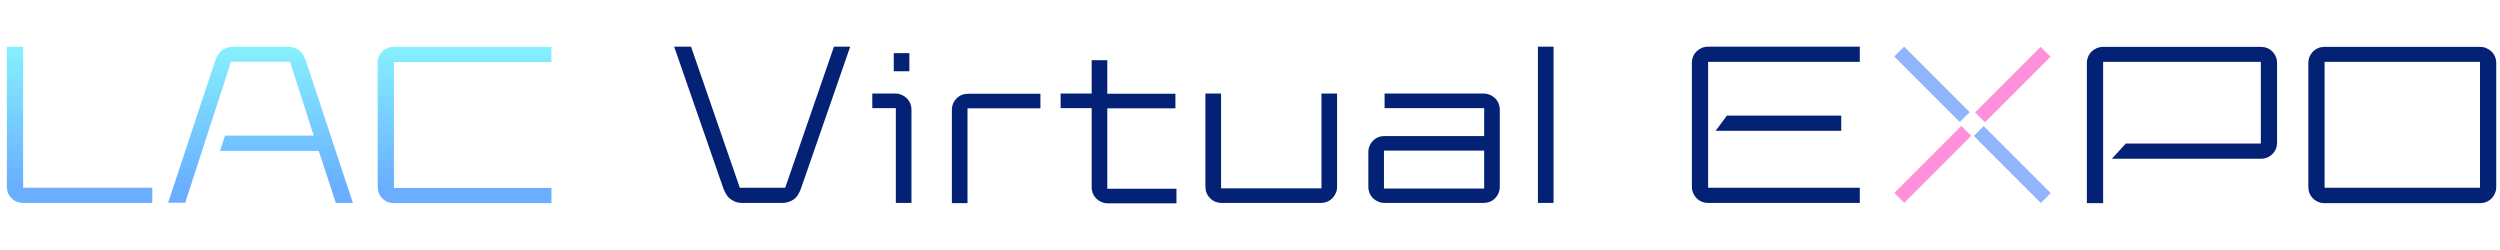 <?xml version="1.0" encoding="UTF-8"?>
<svg id="_レイヤー_1" xmlns="http://www.w3.org/2000/svg" xmlns:xlink="http://www.w3.org/1999/xlink" version="1.1" viewBox="0 0 1200 120">
  <!-- Generator: Adobe Illustrator 29.4.0, SVG Export Plug-In . SVG Version: 2.1.0 Build 152)  -->
  <defs>
    <style>
      .st0 {
        fill: #ff91dc;
      }

      .st1 {
        fill: #91b5fd;
      }

      .st2 {
        fill: url(#_名称未設定グラデーション_3);
      }

      .st3 {
        fill: url(#_名称未設定グラデーション_2);
      }

      .st4 {
        fill: #042275;
      }

      .st5 {
        fill: url(#_名称未設定グラデーション);
      }
    </style>
    <linearGradient id="_名称未設定グラデーション" data-name="名称未設定グラデーション" x1="38.2" y1="337.2" x2="38.2" y2="404.5" gradientTransform="translate(0 -314)" gradientUnits="userSpaceOnUse">
      <stop offset="0" stop-color="#86f0fe"/>
      <stop offset="1" stop-color="#69aeff"/>
    </linearGradient>
    <linearGradient id="_名称未設定グラデーション_2" data-name="名称未設定グラデーション 2" x1="125" y1="337.2" x2="125" y2="404.5" gradientTransform="translate(0 -314)" gradientUnits="userSpaceOnUse">
      <stop offset="0" stop-color="#86f0fe"/>
      <stop offset="1" stop-color="#69aeff"/>
    </linearGradient>
    <linearGradient id="_名称未設定グラデーション_3" data-name="名称未設定グラデーション 3" x1="223" y1="337.2" x2="223" y2="404.5" gradientTransform="translate(0 -314)" gradientUnits="userSpaceOnUse">
      <stop offset="0" stop-color="#86f0fe"/>
      <stop offset="1" stop-color="#69aeff"/>
    </linearGradient>
  </defs>
  <path class="st5" d="M3.3,22.4h7.8v67.7h62v7.3H11.1c-2.2,0-4.1-.8-5.6-2.3s-2.2-3.4-2.2-5.5V22.4h0Z"/>
  <path class="st3" d="M103.2,29.4c.9-2.6,2.1-4.5,3.7-5.5s3.3-1.5,5.2-1.5h25.9c1.9,0,3.6.5,5.2,1.5s2.8,2.8,3.7,5.5l22.5,68h-8.2l-8.2-25h-47.4l2.4-7.3h42.6l-11.4-35.5h-28.3l-22,67.7h-8.2l22.5-67.9Z"/>
  <path class="st2" d="M181.2,30.3c0-2.2.8-4.1,2.3-5.6,1.5-1.5,3.4-2.2,5.5-2.2h75.7v7.3h-75.6v60.4h75.6v7.3h-75.6c-2.2,0-4.1-.8-5.6-2.3s-2.2-3.4-2.2-5.5V30.3h-.1Z"/>
  <path class="st4" d="M323.6,22.4h8.1l23.4,67.7h21.8l23.4-67.7h7.8l-23.6,68c-.9,2.6-2.2,4.5-3.8,5.5-1.6,1-3.3,1.5-5.1,1.5h-19.5c-1.9,0-3.6-.5-5.1-1.6-1.6-1-2.8-2.8-3.8-5.4l-23.6-68h0Z"/>
  <path class="st4" d="M430.1,51.9h-11.4v-7h11c2.1,0,4,.8,5.5,2.2,1.5,1.5,2.3,3.4,2.3,5.6v44.7h-7.5v-45.5h.1ZM429,25.5h7.5v8.7h-7.5s0-8.7,0-8.7Z"/>
  <path class="st4" d="M456.9,52.8c0-2.2.8-4.1,2.3-5.6s3.4-2.2,5.5-2.2h34.7v7h-35v45.5h-7.5v-44.7h0Z"/>
  <path class="st4" d="M524,51.9h-14.9v-7h14.9v-16h7.5v16.1h32.7v7h-32.7v38.6h33.2v7h-32.9c-2.1,0-4-.8-5.5-2.2-1.5-1.5-2.3-3.4-2.3-5.6v-37.9Z"/>
  <path class="st4" d="M578.6,44.9h7.5v45.5h48.2v-45.5h7.5v44.7c0,2.1-.8,4-2.2,5.5-1.5,1.5-3.4,2.3-5.6,2.3h-47.6c-2.2,0-4.1-.8-5.6-2.3s-2.2-3.4-2.2-5.5v-44.7h0Z"/>
  <path class="st4" d="M656.8,73.1c0-2.2.8-4.1,2.3-5.6s3.4-2.2,5.5-2.2h47.8v-13.4h-47.8v-7h47.5c2.1,0,4,.8,5.5,2.2,1.5,1.5,2.3,3.4,2.3,5.6v36.9c0,2.2-.8,4.1-2.3,5.6s-3.4,2.2-5.5,2.2h-47.5c-2.1,0-4-.8-5.5-2.2-1.5-1.5-2.3-3.4-2.3-5.6,0,0,0-16.5,0-16.5ZM712.4,90.5v-18.2h-48.1v18.2h48.1Z"/>
  <path class="st4" d="M738.2,22.4h7.5v75h-7.5V22.4Z"/>
  <rect class="st0" x="943.9" y="37.2" width="44.5" height="6.7" transform="translate(254.3 695.1) rotate(-45)"/>
  <rect class="st0" x="905" y="75.6" width="45.5" height="6.7" transform="translate(215.9 679.1) rotate(-45)"/>
  <path class="st4" d="M1108,30.3c0-2.2.8-4.1,2.3-5.6,1.5-1.5,3.4-2.2,5.5-2.2h74.6c2.1,0,4,.8,5.5,2.2,1.5,1.5,2.3,3.4,2.3,5.6v59.4c0,2.1-.8,4-2.2,5.5-1.5,1.5-3.4,2.3-5.6,2.3h-74.6c-2.2,0-4.1-.8-5.6-2.3s-2.2-3.4-2.2-5.5V30.3h0ZM1190.4,90.2V29.7h-74.6v60.4h74.6Z"/>
  <rect class="st1" x="924" y="18.2" width="6.7" height="44.5" transform="translate(243 667.6) rotate(-45)"/>
  <rect class="st1" x="962.5" y="56.2" width="6.7" height="45.5" transform="translate(227.1 706.1) rotate(-45)"/>
  <path class="st4" d="M1090.7,24.7c-1.5-1.5-3.4-2.2-5.5-2.2h-75.7c-2.1,0-4,.8-5.5,2.2-1.5,1.5-2.3,3.4-2.3,5.6v67.2h7.8V29.7h75.7v39.2h-64.8l-6.7,7.3h71.5c2.2,0,4.1-.8,5.6-2.3s2.2-3.4,2.2-5.5V30.3c0-2.2-.8-4.1-2.3-5.6h0Z"/>
  <polygon class="st4" points="883.8 62.8 883.8 55.5 828.9 55.5 823.5 62.8 883.8 62.8"/>
  <path class="st4" d="M892.7,22.4h-72.8c-2.1,0-4,.8-5.5,2.2-1.5,1.5-2.3,3.4-2.3,5.6v59.4c0,2.1.8,4,2.2,5.5,1.5,1.5,3.4,2.3,5.6,2.3h72.8v-7.3h-72.8V29.7h72.8v-7.3Z"/>
</svg>